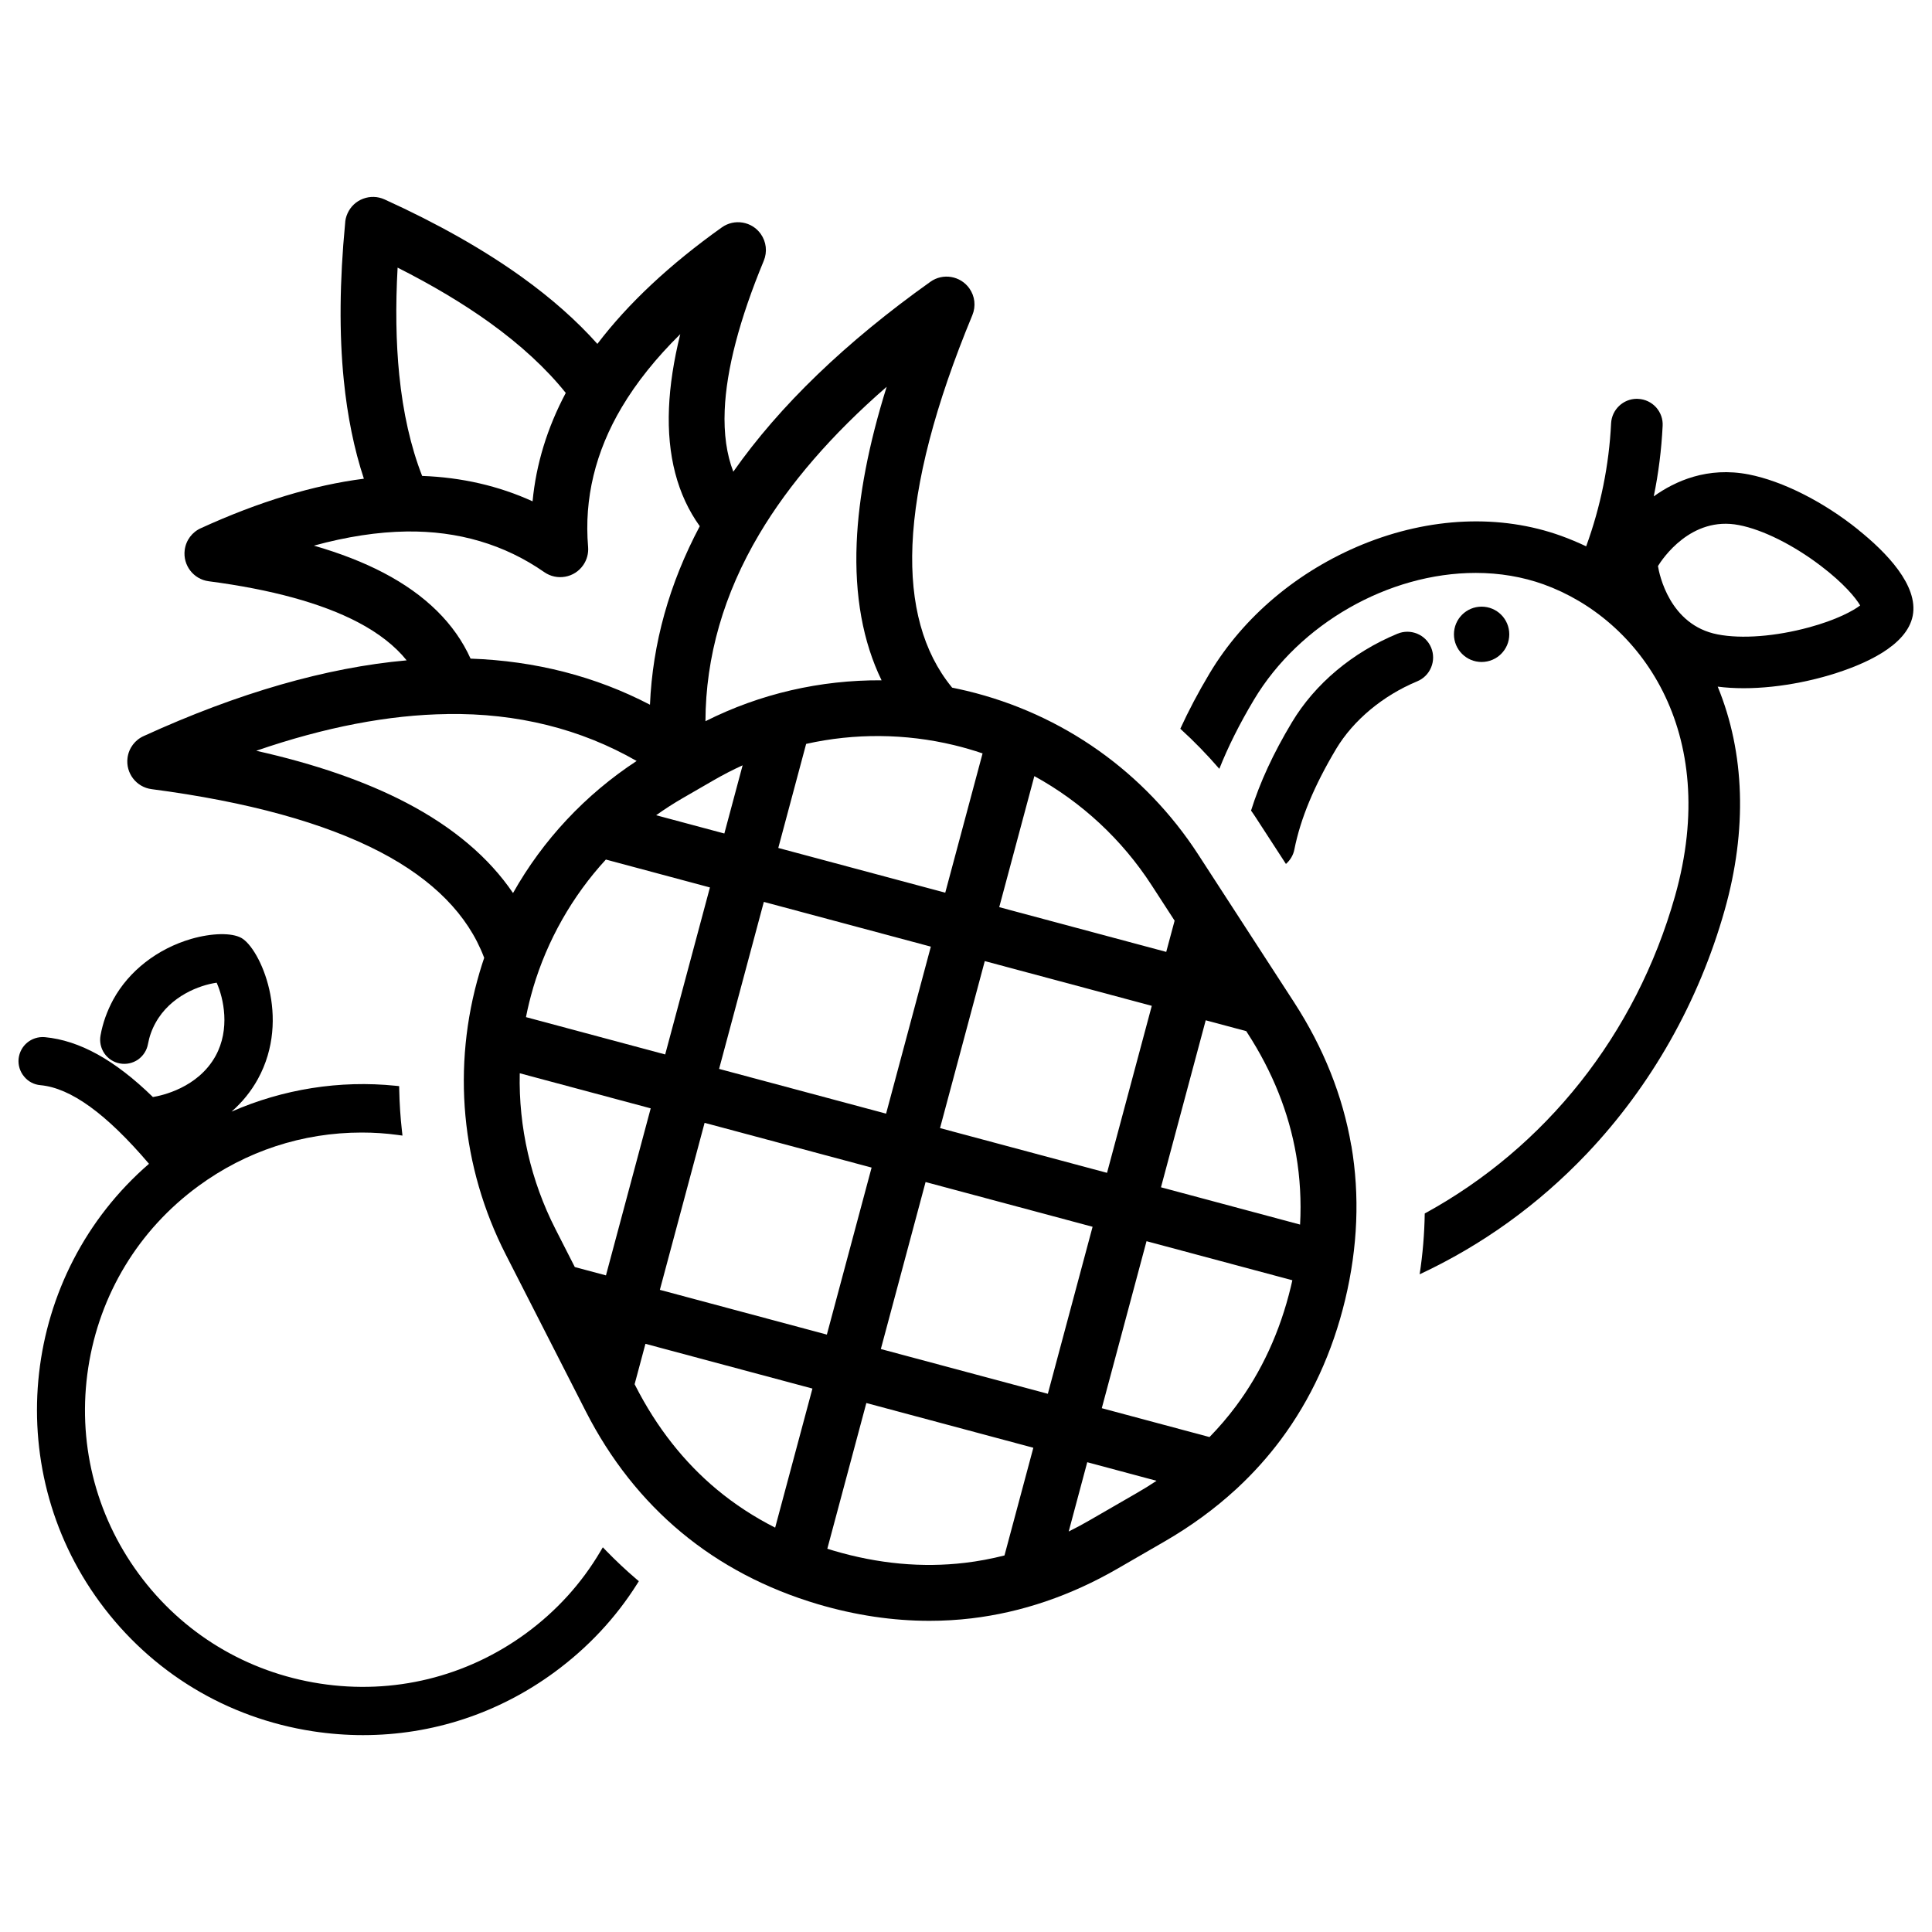 <svg viewBox="0 0 500 500" xmlns="http://www.w3.org/2000/svg" data-name="Layer 1" id="Layer_1">
  <path d="M349.71,296.5c-2.2-12.87-7.18-25.34-14.79-37.09l-24.8-38.23c-13.86-21.38-35.13-36.43-59.89-42.38-1.27-.3-2.54-.58-3.82-.84-.05-.06-.09-.12-.14-.18-7.35-9.01-10.76-21.37-10.13-36.74.67-16.28,5.89-36.29,15.5-59.47.96-2.32.67-4.91-.78-6.95-2.31-3.24-6.83-4.01-10.07-1.7-21.89,15.58-39.05,32.1-51.01,49.15-1.73-4.47-2.48-9.81-2.23-15.91.43-10.51,3.83-23.52,10.11-38.67.96-2.32.66-4.91-.78-6.95-1.12-1.57-2.78-2.61-4.68-2.93-1.9-.32-3.82.12-5.38,1.23-13.46,9.58-24.29,19.72-32.22,30.16-5.34-6-11.89-11.79-19.48-17.25-9.93-7.14-21.91-13.92-35.62-20.15-1.76-.79-3.72-.85-5.53-.17-1.81.68-3.24,2.03-4.03,3.79-.39.85-.6,1.76-.63,2.63-1.43,14.92-1.55,28.56-.34,40.53.93,9.31,2.68,17.88,5.2,25.51-12.99,1.65-27.16,5.94-42.11,12.77-2.34,1.02-3.93,3.15-4.26,5.68-.51,3.95,2.28,7.58,6.22,8.09,16.22,2.12,29.19,5.68,38.56,10.58,5.41,2.83,9.66,6.16,12.66,9.89-20.73,1.84-43.6,8.42-67.98,19.56-2.34,1.02-3.93,3.15-4.26,5.68-.51,3.95,2.28,7.58,6.22,8.09,24.85,3.25,44.79,8.74,59.27,16.31,13.6,7.12,22.59,16.24,26.75,27.18l.07.15c-.42,1.24-.82,2.49-1.19,3.75-7.22,24.41-4.82,50.35,6.76,73.04l20.72,40.6c6.33,12.42,14.66,22.96,24.73,31.33,10.06,8.36,21.95,14.61,35.35,18.58,9.69,2.86,19.35,4.3,28.85,4.3,3.66,0,7.29-.21,10.89-.64,12.97-1.54,25.69-5.87,37.79-12.86l12.18-7.04c6.77-3.91,12.96-8.43,18.4-13.43l.46-.42c4.1-3.82,7.86-8,11.17-12.43,7.81-10.46,13.43-22.66,16.7-36.27,3.27-13.6,3.8-27.01,1.61-39.86ZM336.47,316.92l-36.01-9.65,11.58-43.22,10.49,2.81.27.43c6.53,10.06,10.78,20.71,12.65,31.65,1,5.85,1.34,11.89,1.01,17.98ZM299.33,383.22c-1.67,1.11-3.4,2.19-5.19,3.21l-12.19,7.04c-1.76,1.02-3.56,1.98-5.37,2.88l4.8-17.93,17.94,4.81ZM267.43,374.67l-7.47,27.88c-3.39.86-6.83,1.51-10.26,1.91-11.03,1.31-22.46.25-33.96-3.15-.55-.16-1.09-.33-1.63-.5l10.1-37.71,43.22,11.58ZM210.26,359.35l-9.65,36c-5.44-2.75-10.5-6.06-15.06-9.85-8.52-7.08-15.61-16.1-21.07-26.8l-.24-.47,2.8-10.45,43.22,11.58ZM168.4,286.85l-11.58,43.22-8.06-2.16-5-9.81c-6.38-12.5-9.57-26.41-9.25-40.34l33.89,9.08ZM282.76,317.49l-11.58,43.22-43.22-11.58,11.58-43.22,43.22,11.58ZM225.57,302.17l-11.58,43.22-43.22-11.58,11.58-43.22,43.22,11.58ZM140.86,148.07c1.58,1.1,3.5,1.52,5.41,1.18,1.9-.34,3.56-1.4,4.66-2.99.96-1.37,1.41-3.05,1.27-4.72-1.06-12.46,1.87-24.62,8.71-36.14,3.8-6.4,8.88-12.75,15.14-18.92-1.7,6.86-2.68,13.27-2.92,19.11-.51,12.25,2.17,22.53,7.97,30.59-7.89,14.85-12.22,30.38-12.89,46.2-14.05-7.33-29.65-11.34-46.43-11.93-4.08-9.06-11.66-16.53-22.54-22.22-5.18-2.71-11.22-5.06-18-7.02,8.5-2.33,16.55-3.56,23.99-3.66,13.37-.18,25.37,3.37,35.64,10.53ZM137.96,255.7c3.65-12.34,10.16-23.82,18.84-33.25l26.93,7.22-11.58,43.22-36.03-9.66c.5-2.54,1.12-5.07,1.85-7.53ZM192.19,198.06l-4.73,17.65-17.65-4.73c2.25-1.61,4.58-3.1,6.95-4.47l8.1-4.68c2.36-1.36,4.81-2.62,7.33-3.77ZM240.9,244.99l-11.58,43.22-43.22-11.58,11.58-43.22,43.22,11.58ZM244.64,231.03l-43.22-11.58,7.21-26.93c12.52-2.81,25.72-2.7,38.24.31,2.46.59,4.95,1.31,7.42,2.15l-9.66,36.05ZM115.79,184.79c18.07-.27,34.52,3.86,48.97,12.15-13.25,8.68-24.25,20.42-31.99,34.18-6.22-9.18-15.5-17.04-27.62-23.37-10.58-5.53-23.63-10.05-38.84-13.45,17.76-6.12,34.38-9.31,49.48-9.5ZM243.28,291.95l11.58-43.22,43.22,11.58-11.58,43.22-43.22-11.58ZM221.71,140.47c-.57,13.66,1.6,25.62,6.44,35.59-15.85-.1-31.44,3.47-45.58,10.59.05-16.66,4.74-32.96,13.96-48.47,7.71-12.98,18.78-25.77,32.94-38.08-4.66,14.88-7.27,28.44-7.76,40.36ZM137.82,129.74c-8.74-3.99-18.34-6.2-28.57-6.57-2.95-7.55-4.94-16.36-5.93-26.21-.84-8.37-.98-17.68-.42-27.7,8.97,4.53,16.96,9.3,23.78,14.2,8.06,5.8,14.7,11.93,19.74,18.23-4.8,9.03-7.68,18.45-8.59,28.05ZM334.46,331.34c-.12.56-.25,1.12-.39,1.68-2.79,11.61-7.59,22.03-14.26,30.96-2.07,2.77-4.35,5.43-6.79,7.93l-27.88-7.47,11.58-43.22,37.74,10.11ZM258.6,234.77l9.09-33.91c12.22,6.7,22.68,16.41,30.32,28.19l5.98,9.22-2.17,8.08-43.22-11.58Z"></path>
  <g>
    <circle r="7.16" cy="164.16" cx="383.44"></circle>
    <path d="M370.38,172.71c-.68,1.64-1.95,2.93-3.62,3.62-8.86,3.69-16.5,10.05-20.95,17.46-5.69,9.54-9.24,18.04-10.83,26.06-.28,1.47-1.09,2.78-2.18,3.74l-7.82-12.04c-.38-.58-.78-1.19-1.21-1.77,2.28-7.26,5.74-14.8,10.58-22.85,5.97-9.97,15.69-18.11,27.3-22.92,3.42-1.42,7.31.2,8.73,3.59.68,1.64.68,3.47,0,5.11Z"></path>
    <path d="M480.94,137.11c-9.06-7.29-19.66-12.62-28.36-14.32-10.63-2.08-19.05,1.69-24.59,5.67,1.24-6.02,2-12.14,2.3-18.24.1-1.77-.51-3.47-1.7-4.81-1.21-1.32-2.86-2.1-4.63-2.18l-.33-.02c-3.57,0-6.5,2.81-6.68,6.35-.53,10.85-2.71,21.56-6.45,31.83-2.13-1.01-4.3-1.92-6.48-2.71-15.74-5.67-33.95-4.88-51.34,2.2-16.75,6.86-30.82,18.67-39.6,33.32-3.01,5.03-5.52,9.82-7.62,14.4,3.57,3.24,6.93,6.7,10.1,10.37,2.2-5.54,5.14-11.49,8.98-17.91,11.74-19.61,34.81-32.79,57.38-32.79,6.2,0,12.12,1.01,17.56,2.96,24.85,8.96,46.07,38,34.01,80.69-10.15,35.85-33.52,65.05-64.77,82.13-.08,5.21-.51,10.48-1.32,15.74,16.24-7.59,30.74-18.04,43.27-31.22,16.62-17.51,28.97-39.29,35.67-63.03,5.87-20.75,5.24-40.71-1.8-57.84,8.53,1.11,19.2-.08,29.07-3.01,8.91-2.68,19.86-7.51,21.4-15.33,1.52-7.84-6.83-16.42-14.09-22.24ZM468.17,162.36c-8.63,2.35-17.46,3.04-23.66,1.82-12.45-2.4-15.11-15.64-15.43-17.69,1.09-1.77,8.53-13.03,20.95-10.6,6.2,1.19,14.12,5.16,21.23,10.58,5.92,4.5,9.01,8.27,10.15,10.22-1.8,1.37-6.07,3.72-13.23,5.67Z"></path>
    <path d="M164.68,408.66c-2.65-2.26-5.26-4.71-7.78-7.3l-.89-.92-.65,1.1c-4.87,8.25-11.33,15.36-19.19,21.14-15.44,11.32-34.39,15.95-53.34,13.03-18.98-2.92-35.65-13.02-46.95-28.43-11.32-15.43-15.95-34.37-13.04-53.34,2.92-18.97,13.03-35.64,28.46-46.96,12.37-9.08,27.01-13.88,42.33-13.88,3.16,0,6.28.21,9.28.62l1.25.17-.14-1.25c-.39-3.46-.63-7.05-.7-10.69l-.02-.86-.86-.09c-14.52-1.5-29.22.86-42.52,6.69,2.78-2.43,5.07-5.26,6.82-8.44,8.74-15.91.52-33.87-4.29-36.52-2.53-1.38-7.6-1.28-12.94.25-8.77,2.56-16.13,8.28-20.2,15.71-1.62,3-2.73,6.12-3.29,9.27-.3,1.61.05,3.26.99,4.66.96,1.38,2.39,2.31,4.02,2.6,1.63.3,3.29-.05,4.69-1,1.36-.97,2.28-2.4,2.57-4.01.36-1.95,1.02-3.8,1.97-5.5,3.85-6.99,11.44-9.77,15.81-10.39,1.81,4.06,3.54,11.99-.27,18.94-4.6,8.34-14.08,10.3-16.23,10.65-9.82-9.58-18.98-14.65-27.99-15.5-3.44-.27-6.41,2.19-6.77,5.62-.15,1.67.36,3.3,1.43,4.58,1.05,1.29,2.54,2.08,4.21,2.23,7.86.72,17.06,7.38,28.11,20.35C5.57,329.73-.08,379.36,25.82,414.64c13.28,18.11,32.85,29.98,55.12,33.41,4.33.66,8.7,1,13,1,17.92,0,35.07-5.64,49.59-16.31,8.63-6.35,15.81-14.02,21.35-22.81l.45-.72-.65-.55Z"></path>
  </g>
</svg>